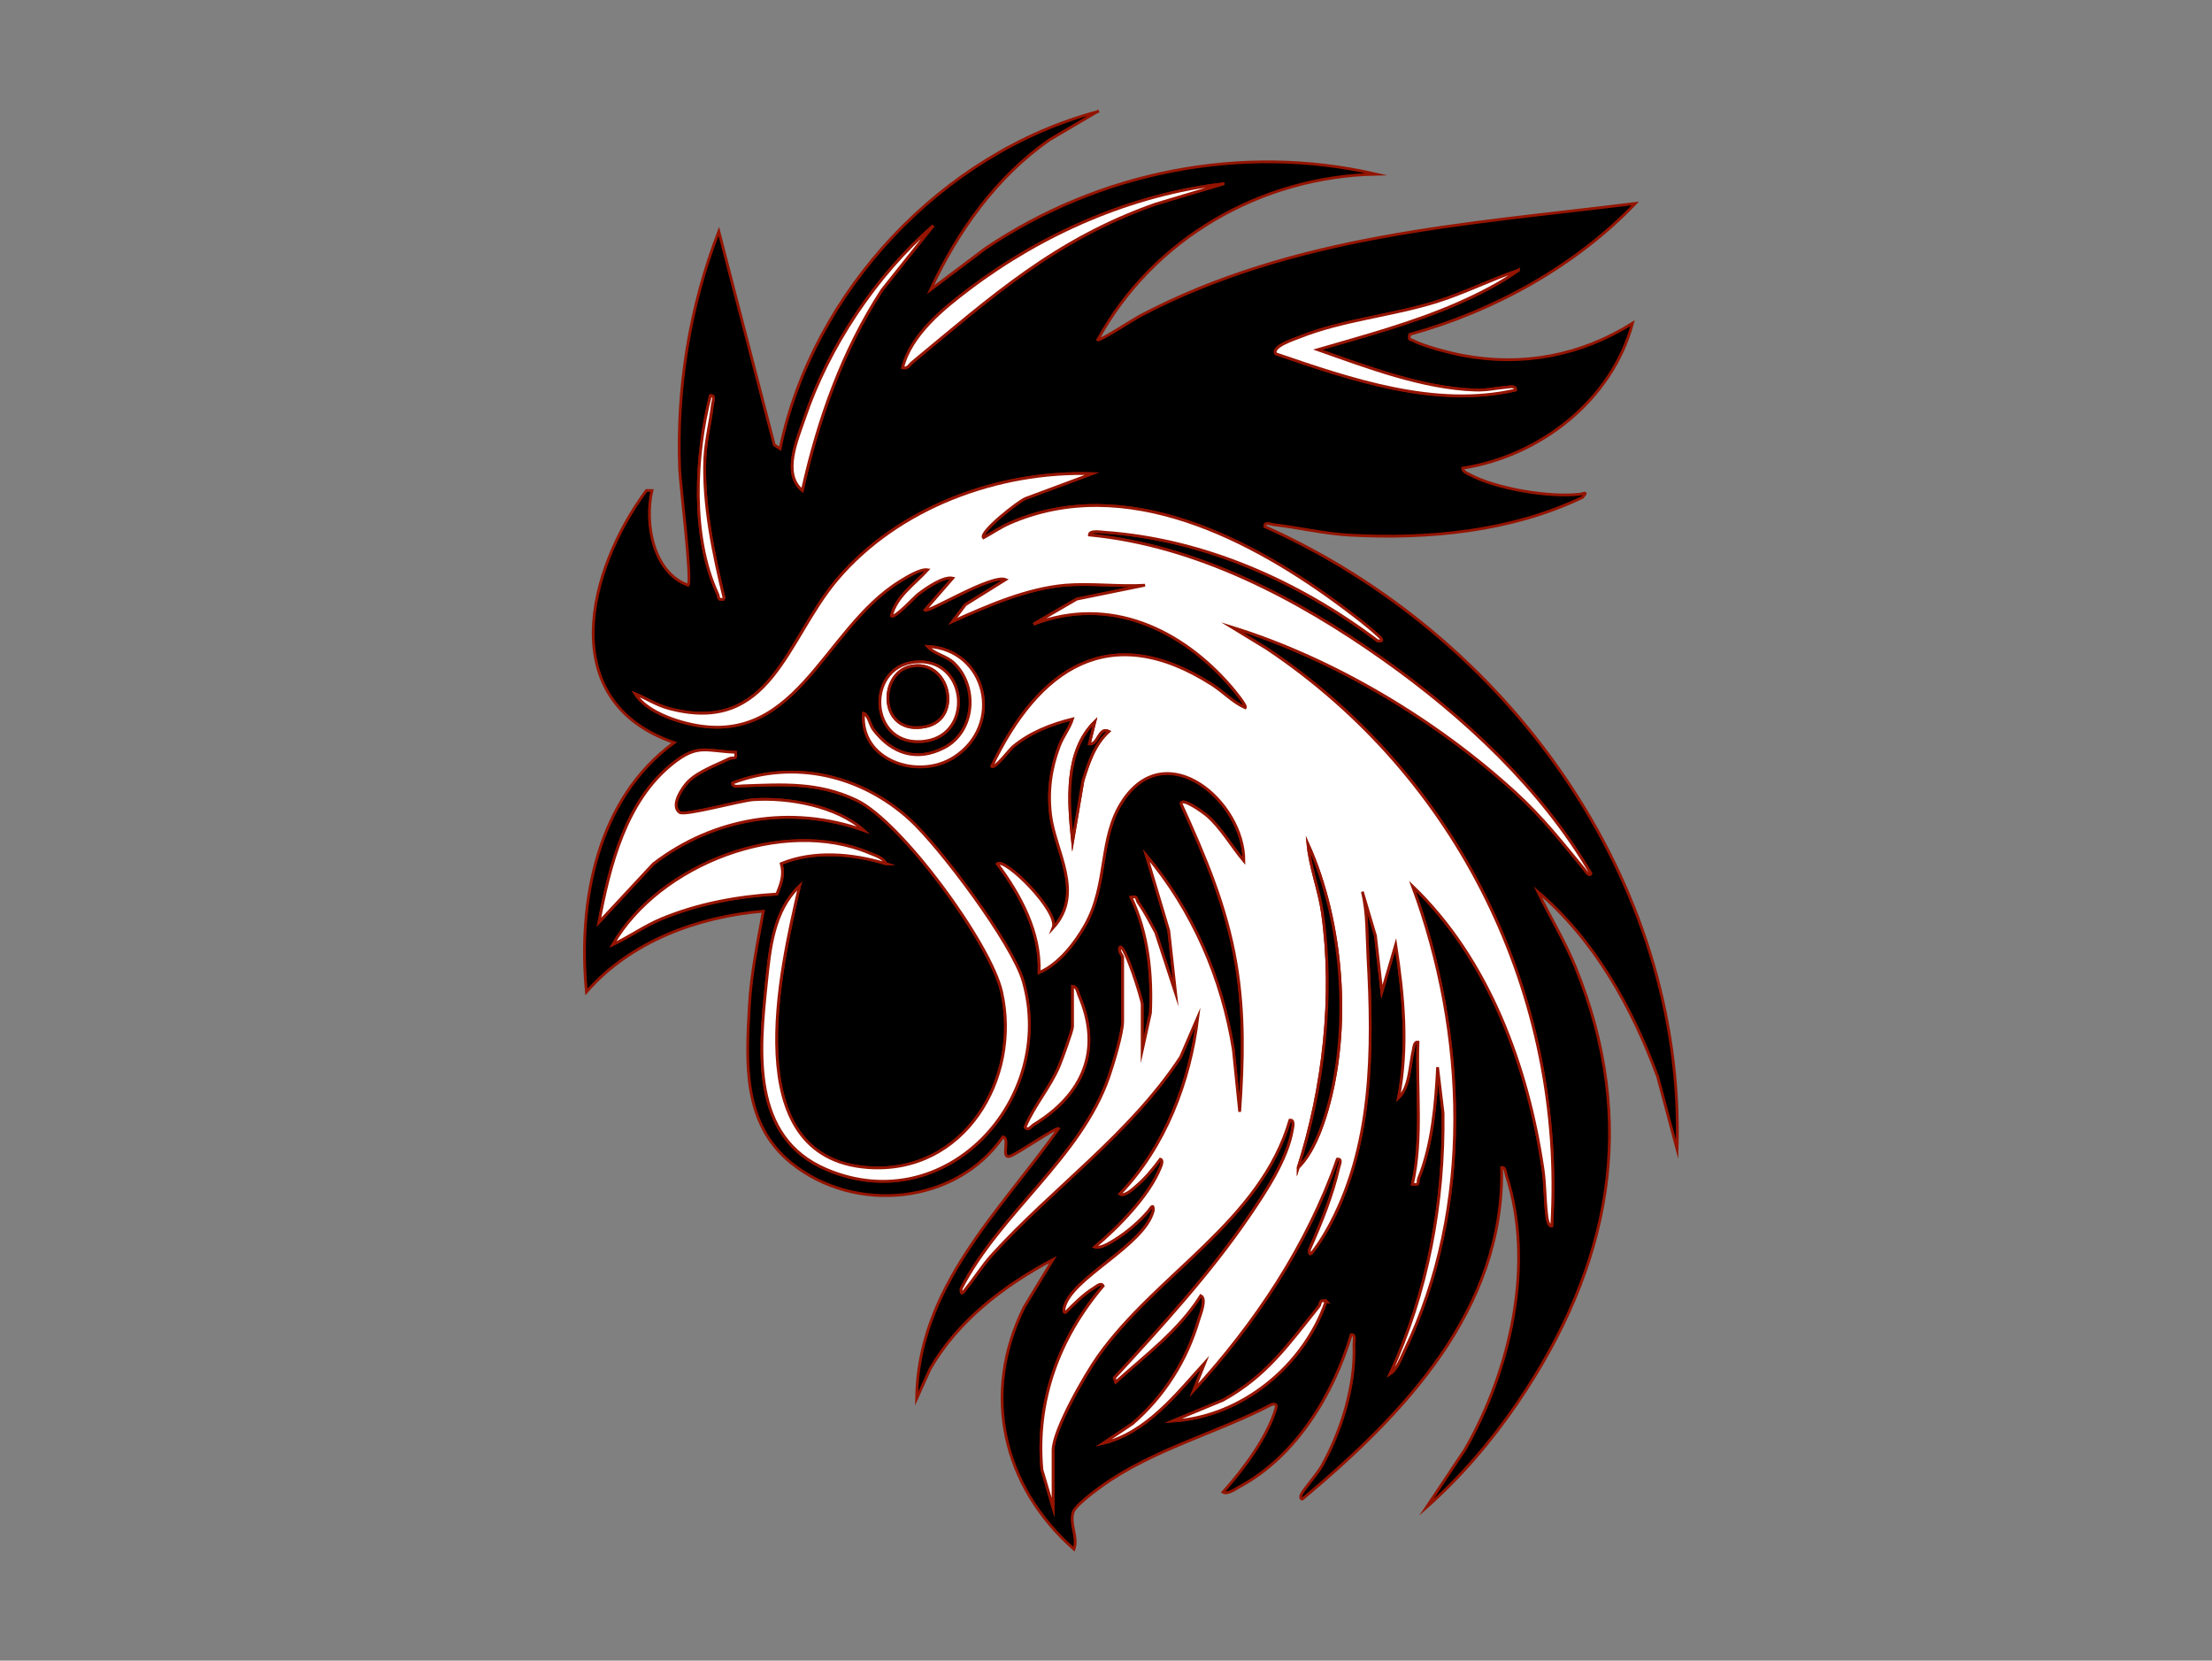 <?xml version="1.0" encoding="UTF-8"?><svg id="Layer_1" xmlns="http://www.w3.org/2000/svg" viewBox="0 0 794 596"><rect x="0" y="0" width="794" height="596" fill="#808080" stroke="none"/><defs><style>.cls-1{fill:#fff;}.cls-1,.cls-2{stroke:#941400;stroke-miterlimit:10;}</style></defs><path class="cls-2" d="M393.99,40.01l-17.31,10.18c-19.12,13.38-32.94,32.84-42.68,53.81l19.68-14.81c40.78-27.51,92.04-37.84,140.33-26.68-41.43.83-80.13,23.09-100.01,59.49.64.58,13.13-7.54,14.98-8.51,55.53-29.29,116.83-32.89,178.02-40.47-21.49,22.49-51,38.77-81,47-.41,2.27.12,1.59,1.28,2.23,3.59,1.97,13.4,4.49,17.69,5.3,21.61,4.09,42.44.11,61.02-11.53-7.35,27.59-33.17,47.7-60.99,52.01.1,1.22,1.38,1.68,2.3,2.18,9.66,5.27,28.86,8.37,39.6,7.19,1.57-.17,3.26-1.28,1.1,1.12-25.58,12.28-55.37,15.07-83.55,13.54-9.13-.5-18.21-2.72-27.25-3.76-1.1-.13-3.42-1.16-3.2.7,86.41,38.56,151.02,126.49,148,223.51l-6.97-26.03c-9.17-24.9-22.67-49.1-43.03-66.46,4.35,9.07,9.66,17.65,13.48,27.01,22.86,56.11,12.47,107.49-20.67,156.3-9.35,13.77-20.38,26.66-32.81,37.68l13.8-20.69c16.32-28.2,25.22-66.76,14.9-98.52-.34-1.05-.25-3.02-1.69-2.78,1.07,50.96-35.24,88.65-71.51,118.99-.74.16-.68-1.05-.49-1.48.98-2.15,5.71-7.26,7.51-10.49,7.07-12.71,12.07-28.87,11.48-43.53-.05-1.21.76-3.71-.98-3.48-6.42,21.43-19.84,43.68-40,54.51-1.46.79-4.45,3.01-6.01,1.99,7.3-8.19,15.78-19.43,18.98-30.02.42-1.39-.1-1.78-1.47-1.47-19.77,10.35-42.51,16.09-60.84,29.17-2.36,1.69-9.75,7.13-10.48,9.52-1.36,4.5,1.87,8.89.3,13.29-25.58-22.57-33.31-55.74-17.88-86.87l10.37-17.12c-17.5,9.26-34.15,21.92-44.16,39.33l-4.82,10.66c.49-39.98,29.54-66.79,50.99-96.99-.75-.68-14.89,9.18-17.53,9.97-3.35,1,.22-6.49-2.46-6.97-16.76,24.29-53.07,27.81-75.93,9.41-17.61-14.18-16.28-36.09-15.07-56.91.65-11.16,2.99-22.53,4.99-33.5-23.55,1.97-47.71,10.85-63.5,28.99-3.15-32.3,3.79-69.41,31.49-89.49-43.06-14.87-31.09-61.94-9.96-90.49h1.98c-2.67,11.56.26,29.42,13,33.99,1.45-1.67-2.82-36.02-3.04-41.45-1.16-29.02,3.56-58.55,14.05-85.53l19.89,76.6,2.1,1.4c11.66-56.47,58.2-106.14,114-120.99ZM439,66.01c-32.76,3.76-64.74,17.83-90.91,37.58-9.38,7.07-21.18,16.57-24.08,28.41,1.88.43,2.37-1.06,3.5-1.99,28.64-23.67,50.98-43.93,87.25-56.75l24.24-7.24ZM287.99,176c5.63-25.35,14.36-50.08,28.6-71.91l18.4-23.09c-20.55,17.94-37.5,43.3-46.26,69.23-2.56,7.58-8.03,19.82-.74,25.77ZM545,97.01c-9.89,3.34-19.24,8.12-29.24,11.25-16.04,5.03-33.98,6.57-49.28,12.72-1.44.58-10.35,3.43-8.48,6,27.08,9.27,57.22,19.59,85.99,13,.26-1.71-2.38-1.07-3.47-.98-3.91.32-6.64,1.12-11.01.98-18.82-.61-38.96-8.29-56.52-14.49,16.97-4.94,34.13-9.52,50.37-16.64,7.12-3.12,15.48-7.33,21.64-11.85ZM260,214.99c-3.87-15.91-7.69-34.03-6.99-50.48.26-6.18,2.03-13.18,2.71-19.3.12-1.1,1.16-3.41-.7-3.2-5.49,21.27-6.94,50.66,2.53,71,.7,1.5-.15,2.48,2.46,1.98ZM382.5,210c9.12-.8,19.26.59,28.5,0l-24.51,4.99-15.49,9c27.17-10.44,53.08,1.72,70.97,22.54.81.94,5.71,6.77,5.02,7.47-4.42-1.96-7.93-5.77-12.08-8.41-36.7-23.38-62.16-5.64-78.92,29.41,1.02,1.09,6.36-5.99,7.52-6.97,6.14-5.15,13.76-8.13,21.47-10.02-1.1,3.46-3.42,6.22-4.75,9.73-3.04,8.01-4.15,16.06-3.13,24.65,1.55,13.08,12.33,28.02.9,40.61,2.33-5.82-17.35-25.39-20.01-22.99,8.33,11.16,15.61,24.64,15,38.99,6.95-2.89,12.9-10.55,16.51-16.98,8.39-14.91,4.7-31.23,13.46-44.54,15.69-23.84,43.66.22,43.53,21.52-4.39-5.19-8.29-12.11-13.49-16.51-.76-.65-9.03-6.72-9.02-3.98,8.53,18.72,16.25,36.8,19.7,57.3,3.04,18.06,2.56,34.97,1.3,53.18l-2.27-22.22c-4.03-25.61-14.59-49.91-31.23-69.77l8.04,26.96,2.47,22.53-7.15-21.85c-1.96-3.6-3.92-7.41-6.27-10.76-.84-1.2-.04-2.45-2.59-1.87,6.15,12.85,7.61,27.36,6.98,41.47l-2.98,13.52v-16.5c0-1.92-6.53-22.35-7.99-20.5-.62,1.46.99,2.9.99,3.5v23c0,4.3-3.41,15.49-4.98,20.02-10.08,29-39.13,48.86-53,76-.16,3.04,1.08.7,1.82-.19,3.14-3.79,5.82-8.2,9.14-11.86,22.01-24.23,49.73-43.56,67.83-71.17l6.18-14.3c-2.76,23.13-11.77,46.6-27.98,63.5,1.71,1.06,4.8-1.97,6.01-2.99,3.2-2.71,5.99-6.15,8.49-9.51,1.15.33.36,2.21.03,3.03-4.05,10.17-15.22,21.53-23.53,28.47,1.98.73,5.67-1.64,7.32-2.68,4.26-2.67,8.64-6.38,11.84-10.16.75-.88,1.97-3.24,1.82-.19-3.16,12.72-29.79,24.24-32,35.01-.11.56-.25,1.65.51,1.51,3.08-3.13,6.44-6.49,10.19-8.81.86-.53,2.57-2.14,3.31-.69-15.83,18.63-24.25,41.28-21.98,66l3.99,13.51v-20.5c0-7.29,11.58-27.33,16.18-33.82,21.11-29.72,58.14-48.24,68.83-84.68,1.71-.27,1.08,2.39.91,3.4-1.79,10.72-9.64,22.44-15.7,31.31-14,20.5-31.46,39.52-48.21,57.79l.49,1.48c10.75-9.69,22.76-18.64,30.52-30.99,2.25,1.09-.21,6.89-.75,8.75-4.27,14.53-12.35,27.36-23.78,37.22l-10.47,7.01c15.57-3.87,26.22-17.66,36.5-28.99l-4.01,9.99c22.05-24.1,40.68-51.96,51.52-82.99,1.88-.22.77,2.02.54,3.04-2.26,10.03-6.38,20.1-10.54,29.47-.18,2.97,1.13.76,1.84-.17,1.44-1.9,3.14-4.59,4.32-6.68,16.82-29.63,16.65-65.11,14.84-98.18-.44-7.99-.12-15.5-2-23.48l4.69,15.79,2.3,20.2,4.98-16.99c2.82,18.32,4.55,36.63,1.02,55,4.12-4.01,3.98-11.87,5.28-17.22.24-1,.3-3.01,1.7-2.77-.64,16.96,1.72,34.32-1.99,50.99,2.84.52,1.65-.68,2.25-2.19,4.89-12.17,6.12-26.77,6.76-39.8l1.98,16.51c.39,32.24-5.46,64.27-18.98,93.49,2.56-1.74,3.85-5.59,5.17-8.32,24.74-51.29,22.29-114.08,2.83-166.68,27.31,26.2,41.44,64.63,46.85,101.64.76,5.19.67,10.69,1.26,15.74.12,1.05.4,4.69,1.87,4.61,5.01-82.87-33.67-161.33-102.26-207.22l-12.72-7.76c36.69,11.32,73.71,33.54,102.01,59.48,9.53,8.73,16.49,17.55,24.59,27.41.35.42,1.89,2.92,2.41,1.59-17.85-30.55-45.58-56.37-74.29-76.71-30.99-21.95-67.35-41.13-105.72-44.79.01-1.82,4.29-1.06,5.48-.98,35.75,2.52,69.7,17.65,98.02,38.98,2.82.29.82-1.24.01-2.02-3.13-2.97-8.08-6.74-11.61-9.39-33.2-24.94-78.92-49.02-120.58-30.76-3.29,1.44-6.18,3.5-9.32,5.17-1.75-1.88,12.99-13.5,15.3-14.19l23.68-8.8c-33.56-1.12-69.57,12.09-91.51,37.98-18.33,21.64-23.69,55.98-60.28,46.31-4.57-1.21-7.99-3.54-12.2-5.29,3.34,5.2,10.69,8.36,16.47,10.02,41.19,11.85,50.33-33.07,78.61-50.45,2.64-1.62,7.32-4.51,9.91-4.09-4.59,5.11-11.24,9.43-12.99,16.5,1.1,1.12,8.17-6.71,9.67-7.82,2.94-2.2,9-6.45,12.32-5.68l-9.99,11.49c1.16,1.04,23.99-13.08,28.99-10.98l-14.47,9.02-4.52,5.97c12.6-5.66,26.54-11.77,40.49-13ZM310.01,256c-1.46,16.83,19.44,24.05,32.33,15.83,18.2-11.6,11.87-38.73-9.34-39.83,2.45,2.84,6.62,3.24,9.49,6,8.77,8.43,7.48,24.7-3.59,30.39-9.91,5.1-18.82,2.07-25.33-6.46-1.43-1.88-1.64-5.01-3.55-5.93ZM330.51,237.53c-20.39-.39-19.35,31.7,1.93,28.4,16.59-2.57,14.85-28.08-1.93-28.4ZM263.99,270.01c-10.78-.47-13.52-3.07-22.47,4.02-16.95,13.43-22.66,36.72-26.52,56.97l19.52-20.97c21.75-16.65,49.51-21.25,75.48-12.03-9.67-8.68-26.85-11.8-39.49-10.98-4.78.31-24.67,5.93-26.58,4.56-3.39-2.44,1.03-9.01,3.08-11.06,3.69-3.68,10.12-5.98,14.79-8.25,1.35-.66,2.75.64,2.19-2.25ZM286.99,318c-9.35,9.02-10.59,22.25-11.87,34.62-2.56,24.68-5.75,55.57,21.62,67.14,42.79,18.09,82.62-25.12,70.54-67.54-3.86-13.55-30-48.39-40.81-58.19-17.32-15.72-41.29-21.49-63.47-13.01-.27,1.66,2.42,1.07,3.53,1.03,14.54-.51,27.02-1.4,40.82,5.1,16.13,7.61,48.24,51.44,52.18,68.82,7.12,31.37-13.65,65.67-48.07,63.07-47.31-3.57-31.38-71.05-24.47-101.03ZM318,309.99c-.93-2.16-3.76-2.91-5.74-3.75-31.11-13.27-75.67,3.89-92.26,32.75,5.91-2.76,11.27-6.64,17.32-9.17,13.13-5.49,27.38-8.1,41.55-8.95,1.5-3.78,2.72-6.84,1.56-10.93,11.79-4.83,25.56-3.57,37.58.05ZM385,354v14.5c0,1.32-3.93,12.11-4.82,14.18-3.31,7.72-8.93,14.09-12.19,21.81.93,1.64,2.25-.37,3.11-.89,17.52-10.69,24.72-26.56,16.18-46.37-.53-1.23-.53-2.96-2.27-3.23ZM476,467.01c-2.62-.65-1.75.86-2.58,1.88-10.76,13.36-18.72,24.97-34.4,33.63l-18.01,7.47c24.69-1.46,46.97-19.82,54.99-42.98Z"/><path class="cls-1" d="M382.5,210c-13.95,1.23-27.89,7.34-40.49,13l4.52-5.97,14.47-9.02c-5.01-2.1-27.83,12.02-28.99,10.98l9.99-11.49c-3.32-.77-9.38,3.47-12.32,5.68-1.49,1.12-8.56,8.94-9.67,7.82,1.75-7.07,8.4-11.39,12.99-16.5-2.59-.42-7.27,2.46-9.91,4.09-28.28,17.38-37.42,62.3-78.61,50.45-5.78-1.66-13.13-4.83-16.47-10.02,4.21,1.75,7.63,4.08,12.2,5.29,36.6,9.67,41.95-24.67,60.28-46.31,21.94-25.89,57.95-39.1,91.51-37.98l-23.68,8.8c-2.32.69-17.06,12.31-15.3,14.19,3.14-1.67,6.03-3.73,9.32-5.17,41.67-18.27,87.39,5.81,120.58,30.76,3.53,2.65,8.48,6.43,11.61,9.39.81.77,2.81,2.3-.01,2.02-28.33-21.33-62.27-36.46-98.02-38.98-1.19-.08-5.47-.84-5.48.98,38.36,3.66,74.72,22.83,105.72,44.79,28.71,20.34,56.44,46.17,74.29,76.71-.51,1.33-2.06-1.17-2.41-1.59-8.1-9.86-15.06-18.68-24.59-27.41-28.3-25.94-65.32-48.15-102.01-59.48l12.72,7.76c68.59,45.9,107.27,124.35,102.26,207.22-1.48.08-1.75-3.56-1.87-4.61-.59-5.06-.5-10.55-1.26-15.74-5.41-37.01-19.54-75.45-46.85-101.64,19.46,52.59,21.91,115.39-2.83,166.68-1.32,2.74-2.6,6.58-5.17,8.32,13.52-29.21,19.37-61.25,18.98-93.49l-1.98-16.51c-.64,13.03-1.87,27.62-6.76,39.8-.61,1.51.59,2.71-2.25,2.19,3.71-16.67,1.35-34.02,1.99-50.99-1.41-.24-1.46,1.77-1.7,2.77-1.3,5.36-1.16,13.21-5.28,17.22,3.53-18.37,1.8-36.67-1.02-55l-4.98,16.99-2.3-20.2-4.69-15.79c1.88,7.98,1.56,15.5,2,23.48,1.81,33.07,1.98,68.55-14.84,98.18-1.19,2.09-2.89,4.78-4.32,6.68-.7.93-2.02,3.14-1.84.17,4.16-9.38,8.28-19.45,10.54-29.47.23-1.02,1.34-3.26-.54-3.04-10.83,31.03-29.47,58.89-51.52,82.99l4.01-9.99c-10.28,11.32-20.93,25.12-36.5,28.99l10.47-7.01c11.43-9.86,19.51-22.69,23.78-37.22.55-1.86,3-7.66.75-8.75-7.76,12.35-19.77,21.3-30.52,30.99l-.49-1.48c16.75-18.27,34.22-37.29,48.21-57.79,6.06-8.87,13.9-20.59,15.7-31.31.17-1.01.8-3.67-.91-3.4-10.68,36.44-47.72,54.96-68.83,84.68-4.61,6.49-16.18,26.52-16.18,33.82v20.5l-3.99-13.51c-2.27-24.72,6.15-47.37,21.98-66-.73-1.44-2.45.16-3.31.69-3.76,2.32-7.11,5.68-10.19,8.81-.76.14-.63-.95-.51-1.51,2.21-10.77,28.85-22.29,32-35.01.15-3.05-1.07-.7-1.82.19-3.21,3.78-7.59,7.49-11.84,10.16-1.65,1.04-5.33,3.41-7.32,2.68,8.31-6.94,19.48-18.3,23.53-28.47.33-.82,1.12-2.71-.03-3.03-2.5,3.36-5.29,6.8-8.49,9.51-1.21,1.02-4.29,4.06-6.01,2.99,16.22-16.9,25.23-40.37,27.98-63.5l-6.18,14.3c-18.1,27.6-45.82,46.94-67.83,71.17-3.32,3.66-6,8.07-9.14,11.86-.74.89-1.98,3.23-1.82.19,13.87-27.15,42.92-47.01,53-76,1.57-4.53,4.98-15.72,4.98-20.02v-23c0-.6-1.61-2.04-.99-3.5,1.46-1.85,7.99,18.58,7.99,20.5v16.5l2.98-13.52c.62-14.12-.83-28.62-6.98-41.47,2.55-.58,1.75.67,2.59,1.87,2.35,3.35,4.31,7.16,6.27,10.76l7.15,21.85-2.47-22.53-8.04-26.96c16.64,19.86,27.2,44.16,31.23,69.77l2.27,22.22c1.25-18.21,1.73-35.12-1.3-53.18-3.45-20.51-11.16-38.58-19.7-57.3,0-2.74,8.26,3.33,9.02,3.98,5.21,4.39,9.1,11.31,13.49,16.51.13-21.3-27.84-45.36-43.53-21.52-8.76,13.31-5.07,29.63-13.46,44.54-3.62,6.42-9.56,14.09-16.51,16.98.6-14.34-6.68-27.83-15-38.99,2.66-2.4,22.34,17.17,20.01,22.99,11.43-12.59.65-27.53-.9-40.61-1.02-8.6.09-16.64,3.13-24.65,1.33-3.52,3.65-6.28,4.75-9.73-7.71,1.89-15.33,4.87-21.47,10.02-1.17.98-6.5,8.06-7.52,6.97,16.75-35.05,42.21-52.78,78.92-29.41,4.15,2.64,7.66,6.45,12.08,8.41.69-.69-4.21-6.53-5.02-7.47-17.9-20.81-43.8-32.97-70.97-22.54l15.49-9,24.51-4.99c-9.24.59-19.38-.8-28.5,0ZM391,266.99l1.99-7.99c-11,10.84-9.44,28.8-7.98,42.99l3.71-21.78c2.03-6.45,4.12-13,9.28-17.72-3.64-1.82-3.76,5.16-6.99,4.5ZM466.01,419c5.09-5.04,8.25-13.43,10.25-20.24,8.71-29.55,5.87-67.72-6.76-95.77.79,8.36,4.06,16.43,5.23,24.78,4.19,29.77.4,62.75-8.72,91.23Z"/><path class="cls-1" d="M286.99,318c-6.91,29.98-22.84,97.46,24.47,101.03,34.42,2.6,55.19-31.7,48.07-63.07-3.94-17.38-36.05-61.21-52.18-68.82-13.79-6.5-26.28-5.61-40.82-5.1-1.11.04-3.8.63-3.53-1.03,22.18-8.47,46.14-2.7,63.47,13.01,10.81,9.8,36.95,44.64,40.81,58.19,12.08,42.42-27.76,85.63-70.54,67.54-27.37-11.57-24.18-42.46-21.62-67.14,1.28-12.37,2.52-25.6,11.87-34.62Z"/><path class="cls-1" d="M263.99,270.01c.56,2.89-.84,1.59-2.19,2.25-4.67,2.27-11.1,4.57-14.79,8.25-2.05,2.05-6.47,8.62-3.08,11.06,1.91,1.37,21.79-4.25,26.58-4.56,12.64-.82,29.82,2.29,39.49,10.98-25.97-9.22-53.73-4.62-75.48,12.03l-19.52,20.97c3.86-20.25,9.57-43.54,26.52-56.97,8.95-7.09,11.69-4.49,22.47-4.02Z"/><path class="cls-1" d="M318,309.99c-12.02-3.62-25.79-4.88-37.58-.05,1.16,4.09-.06,7.15-1.56,10.93-14.16.86-28.42,3.46-41.55,8.95-6.05,2.53-11.41,6.41-17.32,9.17,16.59-28.86,61.15-46.02,92.26-32.75,1.98.84,4.81,1.59,5.74,3.75Z"/><path class="cls-1" d="M545,97.01c-6.17,4.52-14.52,8.72-21.64,11.85-16.24,7.12-33.39,11.7-50.37,16.64,17.56,6.2,37.69,13.87,56.52,14.49,4.37.14,7.1-.65,11.01-.98,1.09-.09,3.73-.73,3.47.98-28.77,6.59-58.91-3.73-85.99-13-1.87-2.57,7.04-5.42,8.48-6,15.3-6.15,33.24-7.69,49.28-12.72,10-3.14,19.34-7.91,29.24-11.25Z"/><path class="cls-1" d="M439,66.01l-24.24,7.24c-36.28,12.82-58.61,33.08-87.25,56.75-1.13.93-1.62,2.43-3.5,1.99,2.9-11.84,14.7-21.33,24.08-28.41,26.17-19.74,58.15-33.82,90.91-37.58Z"/><path class="cls-1" d="M287.99,176c-7.29-5.95-1.82-18.19.74-25.77,8.76-25.92,25.71-51.29,46.26-69.23l-18.4,23.09c-14.24,21.83-22.97,46.56-28.6,71.91Z"/><path class="cls-1" d="M310.01,256c1.91.92,2.12,4.05,3.55,5.93,6.52,8.54,15.43,11.56,25.33,6.46,11.07-5.7,12.36-21.96,3.59-30.39-2.87-2.76-7.04-3.16-9.49-6,21.21,1.1,27.54,28.23,9.34,39.83-12.89,8.21-33.79,1-32.33-15.83Z"/><path class="cls-1" d="M385,354c1.74.27,1.74,1.99,2.27,3.23,8.54,19.82,1.34,35.68-16.18,46.37-.86.52-2.18,2.53-3.11.89,3.26-7.72,8.88-14.09,12.19-21.81.89-2.07,4.82-12.86,4.82-14.18v-14.5Z"/><path class="cls-1" d="M330.51,237.53c16.78.32,18.52,25.83,1.93,28.4-21.28,3.3-22.31-28.79-1.93-28.4ZM326.71,239.21c-11.57,2.63-11.29,25,5.56,21.56,13.55-2.77,8.57-24.77-5.56-21.56Z"/><path class="cls-1" d="M476,467.01c-8.02,23.16-30.31,41.52-54.99,42.98l18.01-7.47c15.68-8.65,23.64-20.26,34.4-33.63.82-1.02-.04-2.53,2.58-1.88Z"/><path class="cls-1" d="M260,214.99c-2.61.49-1.76-.49-2.46-1.98-9.47-20.34-8.02-49.73-2.53-71,1.86-.21.83,2.1.7,3.2-.68,6.13-2.44,13.12-2.71,19.3-.7,16.45,3.12,34.57,6.99,50.48Z"/><path class="cls-2" d="M466.01,419c9.12-28.48,12.91-61.46,8.72-91.23-1.17-8.35-4.44-16.42-5.23-24.78,12.64,28.05,15.47,66.22,6.76,95.77-2.01,6.81-5.16,15.2-10.25,20.24Z"/><path class="cls-2" d="M391,266.99c3.24.66,3.35-6.31,6.99-4.5-5.16,4.72-7.25,11.27-9.28,17.72l-3.71,21.78c-1.46-14.2-3.02-32.15,7.98-42.99l-1.99,7.99Z"/><path class="cls-2" d="M326.71,239.21c14.13-3.21,19.11,18.79,5.56,21.56-16.86,3.44-17.13-18.93-5.56-21.56Z"/></svg>